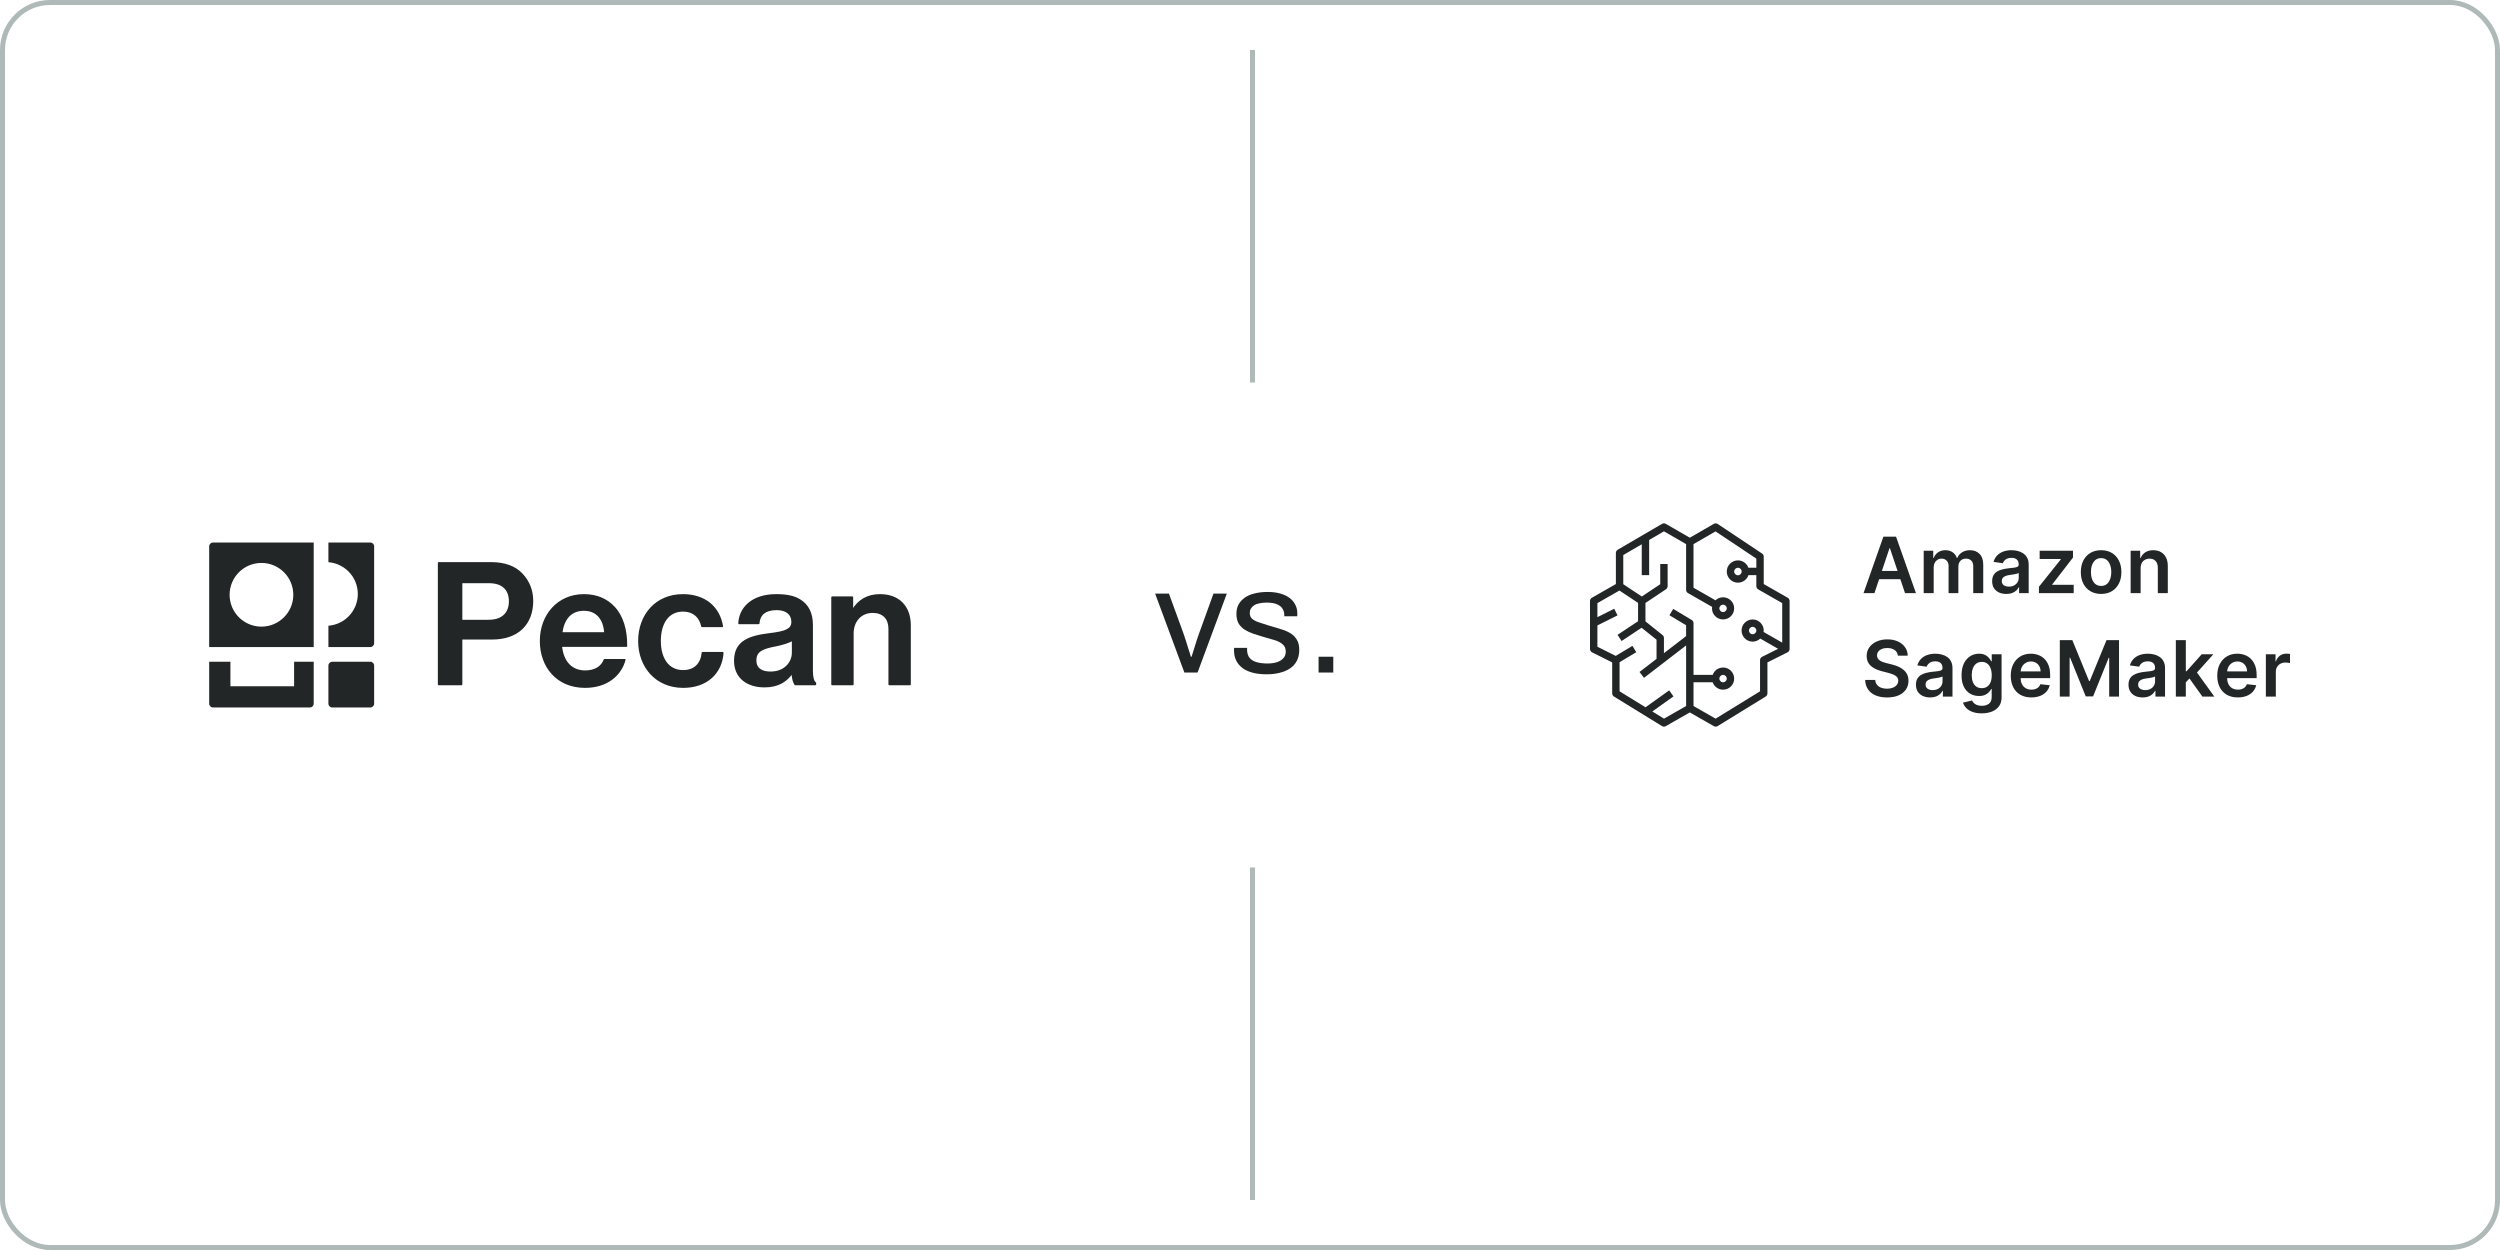 <svg width="500" height="250" viewBox="0 0 500 250" fill="none" xmlns="http://www.w3.org/2000/svg">
<rect x="0.5" y="0.5" width="499" height="249" rx="9.5" stroke="#AFB9B8"/>
<path d="M74.061 132.513H66.451C66.117 132.513 65.846 132.784 65.846 133.118V140.728C65.846 141.062 66.117 141.333 66.451 141.333H74.061C74.395 141.333 74.665 141.062 74.665 140.728V133.118C74.665 132.784 74.395 132.513 74.061 132.513Z" fill="#222626"/>
<path fill-rule="evenodd" clip-rule="evenodd" d="M45.92 132.513H42V140.728C42 141.062 42.271 141.333 42.605 141.333H61.974C62.309 141.333 62.579 141.062 62.579 140.728V132.513H58.986V137.413H45.92V132.513Z" fill="#222626"/>
<path fill-rule="evenodd" clip-rule="evenodd" d="M74.665 109.272C74.665 108.938 74.395 108.667 74.061 108.667H65.846V112.293C66.48 112.357 67.102 112.514 67.693 112.757C68.485 113.085 69.205 113.567 69.813 114.173C70.419 114.779 70.901 115.499 71.229 116.293C71.557 117.085 71.726 117.934 71.726 118.794C71.726 119.653 71.556 120.5 71.229 121.294C70.901 122.086 70.419 122.807 69.813 123.414C69.207 124.02 68.487 124.502 67.693 124.83C67.102 125.075 66.48 125.23 65.846 125.294V129.247H74.061C74.395 129.247 74.665 128.976 74.665 128.642V109.272Z" fill="#222626"/>
<path fill-rule="evenodd" clip-rule="evenodd" d="M62.579 108.667H42.605C42.271 108.667 42 108.938 42 109.272V129.247H62.579V108.667ZM52.29 125.49C55.898 125.49 58.823 122.565 58.823 118.957C58.823 115.349 55.898 112.424 52.29 112.424C48.682 112.424 45.757 115.349 45.757 118.957C45.757 122.565 48.682 125.49 52.29 125.49Z" fill="#222626"/>
<path d="M87.732 136.89V112.587H98.25C100.994 112.587 103.085 113.404 104.424 114.874C105.731 116.278 106.482 118.042 106.482 120.198C106.482 124.771 103.575 127.744 98.446 127.744H92.305V136.89H87.732ZM92.305 116.474V124.118H97.727C100.504 124.118 101.941 122.615 101.941 120.264C101.941 117.814 100.439 116.474 97.793 116.474H92.305Z" fill="#222626"/>
<path d="M117.014 137.413C111.461 137.413 108.129 133.362 108.129 128.201C108.129 123.007 111.625 118.99 116.786 118.99C119.334 118.99 121.326 119.872 122.796 121.439C124.495 123.236 125.311 125.98 125.279 129.214H112.245C112.539 132.219 114.14 134.244 117.047 134.244C119.04 134.244 120.346 133.395 120.902 131.958H124.952C124.103 135.094 121.294 137.413 117.014 137.413ZM116.786 121.995C114.075 121.995 112.67 123.857 112.311 126.601H121C120.836 123.726 119.301 121.995 116.786 121.995Z" fill="#222626"/>
<path d="M136.644 137.413C131.254 137.413 127.791 133.362 127.791 128.201C127.791 123.007 131.221 118.99 136.578 118.99C141.021 118.99 143.83 121.505 144.451 125.261H140.4C140.008 123.367 138.702 122.158 136.611 122.158C133.573 122.158 132.005 124.673 132.005 128.201C132.005 131.631 133.573 134.179 136.611 134.179C138.898 134.179 140.269 132.84 140.498 130.553H144.549C144.287 134.604 141.315 137.413 136.644 137.413Z" fill="#222626"/>
<path d="M159.056 136.89C158.762 136.498 158.533 135.812 158.468 134.636H158.402C157.259 136.172 155.691 137.315 152.914 137.315C149.517 137.315 146.969 135.551 146.969 132.154C146.969 128.201 149.974 127.254 154.123 126.764C156.998 126.405 158.435 125.947 158.435 124.379C158.435 122.877 157.39 121.864 155.299 121.864C152.98 121.864 151.836 122.942 151.738 124.673H147.819C147.949 121.701 150.301 118.99 155.266 118.99C157.259 118.99 158.794 119.284 159.937 120.002C161.571 120.982 162.42 122.648 162.42 124.967V134.146C162.42 135.584 162.681 136.335 163.073 136.596V136.89H159.056ZM154.123 134.473C156.965 134.473 158.533 132.513 158.533 130.553V127.973C157.716 128.495 156.41 128.855 155.136 129.116C152.588 129.606 151.118 130.129 151.118 132.056C151.118 133.918 152.522 134.473 154.123 134.473Z" fill="#222626"/>
<path d="M170.469 119.447V121.995H170.567C171.71 120.068 173.54 118.99 175.99 118.99C179.746 118.99 182 121.309 182 125.065V136.89H177.851V125.751C177.851 123.693 176.643 122.419 174.52 122.419C172.2 122.419 170.567 124.183 170.567 126.666V136.89H166.419V119.447H170.469Z" fill="#222626"/>
<path d="M45.92 132.513H46.083V132.35H45.92V132.513ZM42 132.513V132.35H41.837V132.513H42ZM62.579 132.513H62.743V132.35H62.579V132.513ZM58.986 132.513V132.35H58.823V132.513H58.986ZM58.986 137.413V137.576H59.149V137.413H58.986ZM45.92 137.413H45.757V137.576H45.92V137.413ZM65.846 108.667V108.504H65.683V108.667H65.846ZM65.846 112.293H65.683V112.441L65.829 112.456L65.846 112.293ZM67.693 112.757L67.755 112.606L67.755 112.606L67.693 112.757ZM69.813 114.173L69.928 114.058L69.928 114.057L69.813 114.173ZM71.229 116.293L71.078 116.355L71.078 116.356L71.229 116.293ZM71.229 121.294L71.38 121.357L71.38 121.356L71.229 121.294ZM69.813 123.414L69.928 123.53L69.929 123.529L69.813 123.414ZM67.693 124.83L67.631 124.679L67.63 124.679L67.693 124.83ZM65.846 125.294L65.829 125.131L65.683 125.146V125.294H65.846ZM65.846 129.247H65.683V129.41H65.846V129.247ZM62.579 108.667H62.743V108.504H62.579V108.667ZM42 129.247H41.837V129.41H42V129.247ZM62.579 129.247V129.41H62.743V129.247H62.579ZM87.732 136.89H87.569C87.569 136.98 87.642 137.054 87.732 137.054V136.89ZM87.732 112.587V112.424C87.642 112.424 87.569 112.497 87.569 112.587H87.732ZM104.424 114.874L104.303 114.984L104.304 114.985L104.424 114.874ZM92.305 127.744V127.581C92.215 127.581 92.142 127.654 92.142 127.744H92.305ZM92.305 136.89V137.054C92.395 137.054 92.468 136.98 92.468 136.89H92.305ZM92.305 116.474V116.311C92.215 116.311 92.142 116.384 92.142 116.474H92.305ZM92.305 124.118H92.142C92.142 124.208 92.215 124.281 92.305 124.281V124.118ZM122.796 121.439L122.677 121.551L122.678 121.552L122.796 121.439ZM125.279 129.214V129.377C125.368 129.377 125.441 129.305 125.442 129.216L125.279 129.214ZM112.245 129.214V129.051C112.199 129.051 112.155 129.07 112.124 129.104C112.093 129.138 112.078 129.184 112.083 129.23L112.245 129.214ZM120.902 131.958V131.794C120.834 131.794 120.774 131.836 120.749 131.899L120.902 131.958ZM124.952 131.958L125.11 132C125.123 131.951 125.113 131.899 125.082 131.859C125.051 131.818 125.003 131.794 124.952 131.794V131.958ZM112.311 126.601L112.149 126.579C112.143 126.626 112.157 126.673 112.188 126.708C112.219 126.744 112.264 126.764 112.311 126.764V126.601ZM121 126.601V126.764C121.045 126.764 121.087 126.745 121.118 126.713C121.149 126.68 121.165 126.636 121.163 126.591L121 126.601ZM144.451 125.261V125.425C144.499 125.425 144.544 125.404 144.575 125.367C144.606 125.33 144.62 125.282 144.612 125.235L144.451 125.261ZM140.4 125.261L140.24 125.294C140.256 125.37 140.323 125.425 140.4 125.425V125.261ZM140.498 130.553V130.39C140.414 130.39 140.344 130.453 140.336 130.537L140.498 130.553ZM144.549 130.553L144.712 130.564C144.715 130.519 144.699 130.474 144.668 130.441C144.637 130.409 144.594 130.39 144.549 130.39V130.553ZM159.056 136.89L158.925 136.988C158.956 137.029 159.004 137.054 159.056 137.054V136.89ZM158.468 134.636L158.631 134.627C158.626 134.541 158.554 134.473 158.468 134.473V134.636ZM158.402 134.636V134.473C158.351 134.473 158.302 134.497 158.271 134.539L158.402 134.636ZM154.123 126.764L154.142 126.926L154.143 126.926L154.123 126.764ZM151.738 124.673V124.837C151.825 124.837 151.897 124.769 151.901 124.683L151.738 124.673ZM147.819 124.673L147.655 124.666C147.653 124.711 147.67 124.754 147.701 124.786C147.731 124.818 147.774 124.837 147.819 124.837V124.673ZM159.937 120.002L159.851 120.14L159.853 120.142L159.937 120.002ZM163.073 136.596H163.237C163.237 136.542 163.209 136.491 163.164 136.46L163.073 136.596ZM163.073 136.89V137.054C163.164 137.054 163.237 136.98 163.237 136.89H163.073ZM158.533 127.973H158.696C158.696 127.913 158.664 127.858 158.611 127.829C158.559 127.801 158.495 127.803 158.445 127.835L158.533 127.973ZM155.136 129.116L155.166 129.276L155.168 129.276L155.136 129.116ZM170.469 119.447H170.632C170.632 119.357 170.559 119.284 170.469 119.284V119.447ZM170.469 121.995H170.306C170.306 122.085 170.379 122.158 170.469 122.158V121.995ZM170.567 121.995V122.158C170.625 122.158 170.678 122.128 170.708 122.078L170.567 121.995ZM182 136.89V137.054C182.09 137.054 182.163 136.98 182.163 136.89H182ZM177.851 136.89H177.688C177.688 136.98 177.761 137.054 177.851 137.054V136.89ZM170.567 136.89V137.054C170.657 137.054 170.73 136.98 170.73 136.89H170.567ZM166.419 136.89H166.255C166.255 136.98 166.328 137.054 166.419 137.054V136.89ZM166.419 119.447V119.284C166.328 119.284 166.255 119.357 166.255 119.447H166.419ZM66.451 132.513V132.676H74.061V132.513V132.35H66.451V132.513ZM74.665 133.118H74.502V140.728H74.665H74.829V133.118H74.665ZM74.061 141.333V141.169H66.451V141.333V141.496H74.061V141.333ZM65.846 140.728H66.009V133.118H65.846H65.683V140.728H65.846ZM66.451 141.333V141.169C66.207 141.169 66.009 140.972 66.009 140.728H65.846H65.683C65.683 141.152 66.026 141.496 66.451 141.496V141.333ZM74.665 140.728H74.502C74.502 140.972 74.304 141.169 74.061 141.169V141.333V141.496C74.485 141.496 74.829 141.152 74.829 140.728H74.665ZM74.061 132.513V132.676C74.304 132.676 74.502 132.874 74.502 133.118H74.665H74.829C74.829 132.694 74.485 132.35 74.061 132.35V132.513ZM66.451 132.513V132.35C66.026 132.35 65.683 132.694 65.683 133.118H65.846H66.009C66.009 132.874 66.207 132.676 66.451 132.676V132.513ZM45.92 132.513V132.35H42V132.513V132.676H45.92V132.513ZM42 132.513H41.837V140.728H42H42.163V132.513H42ZM42.605 141.333V141.496H61.974V141.333V141.169H42.605V141.333ZM62.579 140.728H62.743V132.513H62.579H62.416V140.728H62.579ZM62.579 132.513V132.35H58.986V132.513V132.676H62.579V132.513ZM58.986 132.513H58.823V137.413H58.986H59.149V132.513H58.986ZM58.986 137.413V137.25H45.92V137.413V137.576H58.986V137.413ZM45.92 137.413H46.083V132.513H45.92H45.757V137.413H45.92ZM61.974 141.333V141.496C62.399 141.496 62.743 141.152 62.743 140.728H62.579H62.416C62.416 140.972 62.218 141.169 61.974 141.169V141.333ZM42 140.728H41.837C41.837 141.152 42.181 141.496 42.605 141.496V141.333V141.169C42.361 141.169 42.163 140.972 42.163 140.728H42ZM74.061 108.667V108.504H65.846V108.667V108.831H74.061V108.667ZM65.846 108.667H65.683V112.293H65.846H66.009V108.667H65.846ZM65.846 112.293L65.829 112.456C66.447 112.518 67.054 112.671 67.631 112.908L67.693 112.757L67.755 112.606C67.15 112.357 66.512 112.196 65.862 112.131L65.846 112.293ZM67.693 112.757L67.63 112.908C68.403 113.228 69.105 113.698 69.698 114.289L69.813 114.173L69.928 114.057C69.306 113.436 68.567 112.943 67.755 112.606L67.693 112.757ZM69.813 114.173L69.698 114.289C70.288 114.879 70.758 115.582 71.078 116.355L71.229 116.293L71.38 116.231C71.043 115.417 70.55 114.679 69.928 114.058L69.813 114.173ZM71.229 116.293L71.078 116.356C71.398 117.128 71.562 117.956 71.562 118.794H71.726H71.889C71.889 117.913 71.716 117.043 71.38 116.23L71.229 116.293ZM71.726 118.794H71.562C71.562 119.631 71.397 120.458 71.078 121.232L71.229 121.294L71.38 121.356C71.715 120.543 71.889 119.674 71.889 118.794H71.726ZM71.229 121.294L71.078 121.232C70.758 122.004 70.288 122.706 69.697 123.299L69.813 123.414L69.929 123.529C70.55 122.907 71.043 122.169 71.38 121.357L71.229 121.294ZM69.813 123.414L69.698 123.299C69.107 123.889 68.404 124.359 67.631 124.679L67.693 124.83L67.755 124.981C68.569 124.645 69.307 124.151 69.928 123.53L69.813 123.414ZM67.693 124.83L67.63 124.679C67.054 124.918 66.448 125.069 65.829 125.131L65.846 125.294L65.862 125.457C66.511 125.391 67.149 125.232 67.755 124.981L67.693 124.83ZM65.846 125.294H65.683V129.247H65.846H66.009V125.294H65.846ZM65.846 129.247V129.41H74.061V129.247V129.083H65.846V129.247ZM74.665 128.642H74.829V109.272H74.665H74.502V128.642H74.665ZM74.061 129.247V129.41C74.485 129.41 74.829 129.066 74.829 128.642H74.665H74.502C74.502 128.886 74.304 129.083 74.061 129.083V129.247ZM74.061 108.667V108.831C74.304 108.831 74.502 109.028 74.502 109.272H74.665H74.829C74.829 108.848 74.485 108.504 74.061 108.504V108.667ZM62.579 108.667V108.504H42.605V108.667V108.831H62.579V108.667ZM42 109.272H41.837V129.247H42H42.163V109.272H42ZM42 129.247V129.41H62.579V129.247V129.083H42V129.247ZM62.579 129.247H62.743V108.667H62.579H62.416V129.247H62.579ZM52.29 125.49V125.653C55.988 125.653 58.986 122.655 58.986 118.957H58.823H58.659C58.659 122.475 55.807 125.327 52.29 125.327V125.49ZM58.823 118.957H58.986C58.986 115.259 55.988 112.26 52.29 112.26V112.424V112.587C55.807 112.587 58.659 115.439 58.659 118.957H58.823ZM52.29 112.424V112.26C48.592 112.26 45.593 115.259 45.593 118.957H45.757H45.92C45.92 115.439 48.772 112.587 52.29 112.587V112.424ZM45.757 118.957H45.593C45.593 122.655 48.592 125.653 52.29 125.653V125.49V125.327C48.772 125.327 45.92 122.475 45.92 118.957H45.757ZM42.605 108.667V108.504C42.181 108.504 41.837 108.848 41.837 109.272H42H42.163C42.163 109.028 42.361 108.831 42.605 108.831V108.667ZM87.732 136.89H87.895V112.587H87.732H87.569V136.89H87.732ZM87.732 112.587V112.75H98.25V112.587V112.424H87.732V112.587ZM98.25 112.587V112.75C100.962 112.75 103.003 113.557 104.303 114.984L104.424 114.874L104.545 114.764C103.166 113.25 101.026 112.424 98.25 112.424V112.587ZM104.424 114.874L104.304 114.985C105.583 116.36 106.318 118.084 106.318 120.198H106.482H106.645C106.645 118 105.878 116.197 104.543 114.762L104.424 114.874ZM106.482 120.198H106.318C106.318 122.45 105.604 124.29 104.274 125.568C102.944 126.847 100.979 127.581 98.446 127.581V127.744V127.907C101.042 127.907 103.095 127.155 104.5 125.804C105.906 124.452 106.645 122.52 106.645 120.198H106.482ZM98.446 127.744V127.581H92.305V127.744V127.907H98.446V127.744ZM92.305 127.744H92.142V136.89H92.305H92.468V127.744H92.305ZM92.305 136.89V136.727H87.732V136.89V137.054H92.305V136.89ZM92.305 116.474H92.142V124.118H92.305H92.468V116.474H92.305ZM92.305 124.118V124.281H97.727V124.118V123.955H92.305V124.118ZM97.727 124.118V124.281C99.144 124.281 100.243 123.898 100.988 123.191C101.734 122.484 102.105 121.473 102.105 120.264H101.941H101.778C101.778 121.406 101.43 122.322 100.763 122.954C100.096 123.587 99.087 123.955 97.727 123.955V124.118ZM101.941 120.264H102.105C102.105 119.004 101.717 118.008 100.969 117.329C100.223 116.652 99.141 116.311 97.793 116.311V116.474V116.638C99.09 116.638 100.083 116.966 100.749 117.571C101.414 118.174 101.778 119.073 101.778 120.264H101.941ZM97.793 116.474V116.311H92.305V116.474V116.638H97.793V116.474ZM117.014 137.413V137.25C114.28 137.25 112.103 136.254 110.61 134.632C109.114 133.009 108.293 130.747 108.293 128.201H108.129H107.966C107.966 130.817 108.811 133.161 110.369 134.853C111.93 136.547 114.196 137.576 117.014 137.576V137.413ZM108.129 128.201H108.293C108.293 123.084 111.728 119.153 116.786 119.153V118.99V118.826C111.522 118.826 107.966 122.931 107.966 128.201H108.129ZM116.786 118.99V119.153C119.292 119.153 121.24 120.019 122.677 121.551L122.796 121.439L122.915 121.328C121.412 119.724 119.375 118.826 116.786 118.826V118.99ZM122.796 121.439L122.678 121.552C124.337 123.307 125.148 126.003 125.115 129.212L125.279 129.214L125.442 129.216C125.475 125.957 124.653 123.165 122.915 121.327L122.796 121.439ZM125.279 129.214V129.051H112.245V129.214V129.377H125.279V129.214ZM112.245 129.214L112.083 129.23C112.232 130.756 112.714 132.05 113.545 132.966C114.379 133.885 115.552 134.408 117.047 134.408V134.244V134.081C115.635 134.081 114.554 133.591 113.787 132.746C113.017 131.898 112.553 130.677 112.408 129.198L112.245 129.214ZM117.047 134.244V134.408C119.092 134.408 120.469 133.53 121.054 132.017L120.902 131.958L120.749 131.899C120.223 133.26 118.987 134.081 117.047 134.081V134.244ZM120.902 131.958V132.121H124.952V131.958V131.794H120.902V131.958ZM124.952 131.958L124.794 131.915C123.966 134.973 121.227 137.25 117.014 137.25V137.413V137.576C121.36 137.576 124.239 135.215 125.11 132L124.952 131.958ZM116.786 121.995V121.831C115.389 121.831 114.314 122.313 113.545 123.159C112.781 124 112.331 125.187 112.149 126.579L112.311 126.601L112.473 126.622C112.65 125.27 113.082 124.154 113.787 123.379C114.488 122.608 115.471 122.158 116.786 122.158V121.995ZM112.311 126.601V126.764H121V126.601V126.437H112.311V126.601ZM121 126.601L121.163 126.591C121.08 125.128 120.646 123.937 119.896 123.11C119.142 122.28 118.084 121.831 116.786 121.831V121.995V122.158C118.003 122.158 118.97 122.576 119.654 123.329C120.34 124.086 120.756 125.198 120.837 126.61L121 126.601ZM136.644 137.413V137.25C133.992 137.25 131.823 136.254 130.316 134.631C128.808 133.007 127.955 130.745 127.955 128.201H127.791H127.628C127.628 130.818 128.506 133.162 130.077 134.854C131.648 136.546 133.905 137.576 136.644 137.576V137.413ZM127.791 128.201H127.955C127.955 125.64 128.8 123.378 130.296 121.759C131.79 120.14 133.943 119.153 136.578 119.153V118.99V118.826C133.857 118.826 131.615 119.848 130.056 121.537C128.497 123.224 127.628 125.569 127.628 128.201H127.791ZM136.578 118.99V119.153C138.768 119.153 140.543 119.772 141.844 120.843C143.145 121.913 143.985 123.444 144.29 125.288L144.451 125.261L144.612 125.235C144.296 123.322 143.421 121.717 142.051 120.591C140.682 119.464 138.831 118.826 136.578 118.826V118.99ZM144.451 125.261V125.098H140.4V125.261V125.425H144.451V125.261ZM140.4 125.261L140.56 125.228C140.358 124.252 139.918 123.441 139.248 122.875C138.577 122.307 137.689 121.995 136.611 121.995V122.158V122.321C137.624 122.321 138.434 122.614 139.037 123.124C139.641 123.635 140.05 124.376 140.24 125.294L140.4 125.261ZM136.611 122.158V121.995C135.04 121.995 133.839 122.648 133.036 123.761C132.238 124.868 131.842 126.416 131.842 128.201H132.005H132.168C132.168 126.459 132.556 124.985 133.301 123.952C134.042 122.926 135.144 122.321 136.611 122.321V122.158ZM132.005 128.201H131.842C131.842 129.938 132.238 131.47 133.037 132.572C133.839 133.68 135.04 134.342 136.611 134.342V134.179V134.016C135.144 134.016 134.042 133.404 133.301 132.381C132.556 131.351 132.168 129.894 132.168 128.201H132.005ZM136.611 134.179V134.342C137.787 134.342 138.745 133.997 139.438 133.342C140.131 132.688 140.543 131.741 140.661 130.569L140.498 130.553L140.336 130.537C140.224 131.652 139.836 132.518 139.214 133.105C138.593 133.691 137.722 134.016 136.611 134.016V134.179ZM140.498 130.553V130.716H144.549V130.553V130.39H140.498V130.553ZM144.549 130.553L144.386 130.543C144.258 132.529 143.466 134.203 142.141 135.38C140.816 136.558 138.946 137.25 136.644 137.25V137.413V137.576C139.012 137.576 140.964 136.864 142.358 135.624C143.753 134.384 144.579 132.628 144.712 130.564L144.549 130.553ZM159.056 136.89L159.186 136.792C158.921 136.439 158.695 135.791 158.631 134.627L158.468 134.636L158.304 134.645C158.37 135.833 158.602 136.558 158.925 136.988L159.056 136.89ZM158.468 134.636V134.473H158.402V134.636V134.8H158.468V134.636ZM158.402 134.636L158.271 134.539C157.709 135.293 157.049 135.944 156.193 136.408C155.338 136.871 154.279 137.152 152.914 137.152V137.315V137.478C154.326 137.478 155.44 137.187 156.349 136.695C157.257 136.203 157.952 135.515 158.533 134.734L158.402 134.636ZM152.914 137.315V137.152C151.242 137.152 149.796 136.717 148.771 135.882C147.751 135.05 147.133 133.808 147.133 132.154H146.969H146.806C146.806 133.897 147.462 135.236 148.565 136.135C149.663 137.031 151.19 137.478 152.914 137.478V137.315ZM146.969 132.154H147.133C147.133 131.186 147.316 130.414 147.648 129.79C147.979 129.166 148.463 128.682 149.077 128.299C150.313 127.528 152.068 127.171 154.142 126.926L154.123 126.764L154.104 126.602C152.029 126.847 150.208 127.209 148.904 128.022C148.248 128.431 147.721 128.955 147.359 129.636C146.998 130.317 146.806 131.145 146.806 132.154H146.969ZM154.123 126.764L154.143 126.926C155.578 126.747 156.683 126.54 157.429 126.171C157.806 125.985 158.101 125.753 158.301 125.454C158.502 125.153 158.598 124.797 158.598 124.379H158.435H158.272C158.272 124.745 158.188 125.035 158.03 125.272C157.87 125.511 157.626 125.71 157.285 125.878C156.594 126.22 155.542 126.422 154.103 126.602L154.123 126.764ZM158.435 124.379H158.598C158.598 123.588 158.321 122.91 157.756 122.433C157.195 121.96 156.369 121.701 155.299 121.701V121.864V122.027C156.32 122.027 157.062 122.275 157.546 122.683C158.026 123.088 158.272 123.668 158.272 124.379H158.435ZM155.299 121.864V121.701C154.116 121.701 153.209 121.976 152.582 122.494C151.952 123.014 151.626 123.763 151.575 124.664L151.738 124.673L151.901 124.683C151.948 123.852 152.244 123.197 152.79 122.745C153.339 122.292 154.163 122.027 155.299 122.027V121.864ZM151.738 124.673V124.51H147.819V124.673V124.837H151.738V124.673ZM147.819 124.673L147.982 124.681C148.045 123.236 148.647 121.859 149.836 120.841C151.025 119.822 152.813 119.153 155.266 119.153V118.99V118.826C152.754 118.826 150.884 119.512 149.623 120.593C148.362 121.673 147.723 123.138 147.655 124.666L147.819 124.673ZM155.266 118.99V119.153C157.247 119.153 158.746 119.446 159.851 120.14L159.937 120.002L160.024 119.864C158.843 119.121 157.271 118.826 155.266 118.826V118.99ZM159.937 120.002L159.853 120.142C161.427 121.087 162.257 122.693 162.257 124.967H162.42H162.583C162.583 122.604 161.714 120.878 160.022 119.862L159.937 120.002ZM162.42 124.967H162.257V134.146H162.42H162.583V124.967H162.42ZM162.42 134.146H162.257C162.257 134.873 162.323 135.437 162.443 135.857C162.562 136.275 162.741 136.571 162.983 136.732L163.073 136.596L163.164 136.46C163.014 136.36 162.866 136.15 162.757 135.767C162.648 135.387 162.583 134.857 162.583 134.146H162.42ZM163.073 136.596H162.91V136.89H163.073H163.237V136.596H163.073ZM163.073 136.89V136.727H159.056V136.89V137.054H163.073V136.89ZM154.123 134.473V134.636C157.053 134.636 158.696 132.606 158.696 130.553H158.533H158.37C158.37 132.42 156.877 134.31 154.123 134.31V134.473ZM158.533 130.553H158.696V127.973H158.533H158.37V130.553H158.533ZM158.533 127.973L158.445 127.835C157.656 128.34 156.377 128.694 155.103 128.956L155.136 129.116L155.168 129.276C156.442 129.015 157.776 128.651 158.621 128.11L158.533 127.973ZM155.136 129.116L155.105 128.955C153.834 129.2 152.8 129.457 152.084 129.909C151.722 130.137 151.437 130.418 151.244 130.774C151.05 131.131 150.954 131.553 150.954 132.056H151.118H151.281C151.281 131.595 151.369 131.229 151.531 130.93C151.693 130.632 151.934 130.389 152.258 130.185C152.915 129.771 153.889 129.522 155.166 129.276L155.136 129.116ZM151.118 132.056H150.954C150.954 133.035 151.327 133.693 151.929 134.098C152.519 134.496 153.309 134.636 154.123 134.636V134.473V134.31C153.337 134.31 152.624 134.172 152.111 133.827C151.61 133.489 151.281 132.939 151.281 132.056H151.118ZM170.469 119.447H170.306V121.995H170.469H170.632V119.447H170.469ZM170.469 121.995V122.158H170.567V121.995V121.831H170.469V121.995ZM170.567 121.995L170.708 122.078C171.821 120.201 173.596 119.153 175.99 119.153V118.99V118.826C173.483 118.826 171.6 119.934 170.427 121.911L170.567 121.995ZM175.99 118.99V119.153C177.834 119.153 179.291 119.721 180.287 120.733C181.284 121.746 181.837 123.22 181.837 125.065H182H182.163C182.163 123.154 181.589 121.591 180.52 120.504C179.45 119.417 177.902 118.826 175.99 118.826V118.99ZM182 125.065H181.837V136.89H182H182.163V125.065H182ZM182 136.89V136.727H177.851V136.89V137.054H182V136.89ZM177.851 136.89H178.015V125.751H177.851H177.688V136.89H177.851ZM177.851 125.751H178.015C178.015 124.691 177.703 123.812 177.098 123.199C176.493 122.585 175.614 122.256 174.52 122.256V122.419V122.583C175.548 122.583 176.335 122.891 176.865 123.428C177.396 123.966 177.688 124.754 177.688 125.751H177.851ZM174.52 122.419V122.256C173.317 122.256 172.284 122.715 171.554 123.501C170.824 124.286 170.404 125.389 170.404 126.666H170.567H170.73C170.73 125.461 171.126 124.44 171.793 123.723C172.459 123.006 173.403 122.583 174.52 122.583V122.419ZM170.567 126.666H170.404V136.89H170.567H170.73V126.666H170.567ZM170.567 136.89V136.727H166.419V136.89V137.054H170.567V136.89ZM166.419 136.89H166.582V119.447H166.419H166.255V136.89H166.419ZM166.419 119.447V119.61H170.469V119.447V119.284H166.419V119.447Z" fill="#222626"/>
<line x1="250.5" y1="10" x2="250.5" y2="76.5" stroke="#AFB9B8"/>
<path d="M236.875 134.5L231.025 118.72H233.785L236.665 126.61C236.805 126.99 236.965 127.47 237.145 128.05C237.325 128.61 237.505 129.19 237.685 129.79C237.885 130.37 238.045 130.89 238.165 131.35H238.315C238.455 130.91 238.615 130.4 238.795 129.82C238.975 129.22 239.155 128.64 239.335 128.08C239.535 127.5 239.705 127.01 239.845 126.61L242.695 118.72H245.365L239.515 134.5H236.875ZM253.342 134.86C252.262 134.86 251.312 134.75 250.492 134.53C249.672 134.31 248.992 133.99 248.452 133.57C247.912 133.15 247.502 132.65 247.222 132.07C246.942 131.49 246.802 130.83 246.802 130.09C246.802 129.99 246.802 129.9 246.802 129.82C246.802 129.72 246.812 129.64 246.832 129.58H249.442C249.422 129.66 249.412 129.73 249.412 129.79C249.412 129.85 249.412 129.91 249.412 129.97C249.432 130.67 249.612 131.22 249.952 131.62C250.312 132.02 250.802 132.3 251.422 132.46C252.042 132.62 252.732 132.7 253.492 132.7C254.152 132.7 254.762 132.62 255.322 132.46C255.882 132.28 256.322 132.02 256.642 131.68C256.982 131.32 257.152 130.87 257.152 130.33C257.152 129.67 256.932 129.17 256.492 128.83C256.072 128.47 255.512 128.19 254.812 127.99C254.112 127.79 253.382 127.58 252.622 127.36C251.982 127.18 251.342 126.98 250.702 126.76C250.062 126.54 249.482 126.27 248.962 125.95C248.462 125.63 248.052 125.22 247.732 124.72C247.432 124.2 247.282 123.55 247.282 122.77C247.282 122.07 247.422 121.45 247.702 120.91C248.002 120.37 248.422 119.91 248.962 119.53C249.502 119.15 250.152 118.87 250.912 118.69C251.692 118.49 252.552 118.39 253.492 118.39C254.492 118.39 255.362 118.5 256.102 118.72C256.862 118.94 257.492 119.25 257.992 119.65C258.492 120.05 258.862 120.51 259.102 121.03C259.342 121.53 259.462 122.07 259.462 122.65C259.462 122.77 259.462 122.89 259.462 123.01C259.462 123.11 259.452 123.19 259.432 123.25H256.852V122.92C256.852 122.52 256.742 122.14 256.522 121.78C256.322 121.4 255.962 121.1 255.442 120.88C254.942 120.64 254.242 120.52 253.342 120.52C252.762 120.52 252.262 120.57 251.842 120.67C251.422 120.75 251.072 120.89 250.792 121.09C250.512 121.27 250.302 121.49 250.162 121.75C250.022 121.99 249.952 122.27 249.952 122.59C249.952 123.11 250.122 123.51 250.462 123.79C250.802 124.07 251.252 124.3 251.812 124.48C252.392 124.66 253.012 124.86 253.672 125.08C254.372 125.28 255.082 125.49 255.802 125.71C256.542 125.91 257.212 126.17 257.812 126.49C258.432 126.81 258.922 127.25 259.282 127.81C259.662 128.35 259.852 129.07 259.852 129.97C259.852 130.81 259.692 131.54 259.372 132.16C259.052 132.78 258.592 133.29 257.992 133.69C257.412 134.09 256.722 134.38 255.922 134.56C255.142 134.76 254.282 134.86 253.342 134.86ZM263.715 134.5V131.35H266.655V134.5H263.715Z" fill="#222626"/>
<line x1="250.5" y1="173.5" x2="250.5" y2="240" stroke="#AFB9B8"/>
<path fill-rule="evenodd" clip-rule="evenodd" d="M348.335 114.305C348.335 114.719 347.998 115.057 347.583 115.057C347.17 115.057 346.833 114.719 346.833 114.305C346.833 113.891 347.17 113.554 347.583 113.554C347.998 113.554 348.335 113.891 348.335 114.305ZM343.876 121.674C343.876 121.266 344.207 120.934 344.615 120.934C345.023 120.934 345.354 121.266 345.354 121.674C345.354 122.081 345.023 122.413 344.615 122.413C344.207 122.413 343.876 122.081 343.876 121.674ZM343.876 135.719C343.876 135.312 344.207 134.98 344.615 134.98C345.023 134.98 345.354 135.312 345.354 135.719C345.354 136.127 345.023 136.459 344.615 136.459C344.207 136.459 343.876 136.127 343.876 135.719ZM351.268 126.109C351.268 126.516 350.937 126.848 350.529 126.848C350.121 126.848 349.79 126.516 349.79 126.109C349.79 125.702 350.121 125.37 350.529 125.37C350.937 125.37 351.268 125.702 351.268 126.109ZM356.442 128.528L352.718 126.392C352.73 126.298 352.747 126.206 352.747 126.109C352.747 124.886 351.752 123.891 350.529 123.891C349.306 123.891 348.311 124.886 348.311 126.109C348.311 127.332 349.306 128.327 350.529 128.327C351.12 128.327 351.654 128.091 352.051 127.714L355.618 129.76L352.416 131.362C352.166 131.487 352.008 131.743 352.008 132.023V138.263L343.122 143.731L338.702 141.205V136.459H342.533C342.839 137.317 343.653 137.937 344.615 137.937C345.838 137.937 346.833 136.942 346.833 135.719C346.833 134.496 345.838 133.502 344.615 133.502C343.653 133.502 342.839 134.121 342.533 134.98H338.702V124.631C338.702 124.371 338.565 124.13 338.342 123.996L334.645 121.779L333.885 123.046L337.223 125.049V127.223L332.787 130.636V127.588C332.787 127.363 332.685 127.15 332.51 127.01L329.09 124.275V120.591L333.196 117.853C333.403 117.716 333.526 117.485 333.526 117.238V112.803H332.048V116.843L328.359 119.301L324.655 116.841V111.009L328.351 108.853V115.02H329.83V107.991L332.789 106.265L337.222 108.822L337.222 117.977C337.222 118.243 337.364 118.487 337.595 118.619L342.427 121.38C342.413 121.477 342.397 121.573 342.397 121.674C342.397 122.896 343.392 123.891 344.615 123.891C345.838 123.891 346.833 122.896 346.833 121.674C346.833 120.451 345.838 119.456 344.615 119.456C344.028 119.456 343.497 119.689 343.1 120.062L338.701 117.548L338.7 108.823L343.108 106.279L351.268 111.72V113.542H349.678C349.366 112.687 348.545 112.076 347.583 112.076C346.354 112.076 345.354 113.076 345.354 114.305C345.354 115.535 346.354 116.535 347.583 116.535C348.563 116.535 349.397 115.9 349.696 115.02H351.268V117.238C351.268 117.503 351.41 117.748 351.641 117.88L356.442 120.624V128.528ZM332.8 143.731L330.469 142.297L334.695 139.278L333.836 138.075L329.102 141.455L323.916 138.263V132.442L327.253 130.439L326.492 129.171L323.144 131.18L319.48 129.349L319.479 125.087L323.507 123.074L322.846 121.751L319.479 123.434L319.48 120.624L323.887 118.106L327.612 120.579V124.246L323.507 126.972L324.324 128.203L328.319 125.551L331.308 127.942V131.773L327.9 134.394L328.801 135.566L337.223 129.088V141.204L332.8 143.731ZM357.548 119.553L352.747 116.809V111.324C352.747 111.076 352.623 110.846 352.417 110.709L343.546 104.795C343.312 104.64 343.011 104.629 342.767 104.77L337.963 107.542L333.156 104.77C332.926 104.637 332.643 104.637 332.414 104.771L323.543 109.946C323.315 110.078 323.176 110.322 323.176 110.585V116.809L318.374 119.553C318.143 119.684 318.001 119.93 318.001 120.195V120.503C318.001 120.519 318 120.534 318 120.549V128.595C318 128.61 318.001 128.625 318.001 128.639V129.805C318.001 130.086 318.16 130.341 318.41 130.466L322.437 132.48V138.676C322.437 138.933 322.569 139.171 322.788 139.306L332.399 145.22C332.518 145.293 332.652 145.33 332.787 145.33C332.913 145.33 333.04 145.297 333.153 145.232L337.962 142.485L342.77 145.232C343.003 145.366 343.292 145.361 343.524 145.22L353.134 139.306C353.353 139.171 353.486 138.933 353.486 138.676V132.48L357.512 130.466C357.762 130.341 357.92 130.086 357.92 129.805V120.195C357.92 119.93 357.778 119.685 357.548 119.553Z" fill="#222626"/>
<path d="M374.889 118.62H372.706L376.681 107.329H379.206L383.186 118.62H381.003L377.987 109.644H377.899L374.889 118.62ZM374.961 114.193H380.915V115.836H374.961V114.193Z" fill="#222626"/>
<path d="M384.74 118.62V110.152H386.648V111.591H386.747C386.923 111.105 387.215 110.727 387.623 110.455C388.031 110.179 388.518 110.041 389.084 110.041C389.658 110.041 390.141 110.181 390.534 110.46C390.931 110.736 391.21 111.113 391.372 111.591H391.46C391.648 111.12 391.964 110.745 392.409 110.466C392.857 110.183 393.388 110.041 394.002 110.041C394.781 110.041 395.417 110.288 395.909 110.78C396.402 111.273 396.648 111.991 396.648 112.936V118.62H394.647V113.244C394.647 112.719 394.507 112.335 394.228 112.092C393.949 111.846 393.607 111.723 393.202 111.723C392.721 111.723 392.344 111.874 392.072 112.175C391.804 112.473 391.67 112.86 391.67 113.338V118.62H389.713V113.162C389.713 112.724 389.58 112.375 389.316 112.114C389.055 111.853 388.713 111.723 388.29 111.723C388.004 111.723 387.743 111.796 387.508 111.943C387.272 112.087 387.085 112.291 386.945 112.555C386.806 112.816 386.736 113.121 386.736 113.47V118.62H384.74Z" fill="#222626"/>
<path d="M401.265 118.79C400.728 118.79 400.245 118.695 399.815 118.504C399.388 118.309 399.05 118.022 398.8 117.644C398.554 117.265 398.431 116.798 398.431 116.243C398.431 115.766 398.519 115.371 398.696 115.058C398.872 114.746 399.113 114.496 399.418 114.308C399.723 114.121 400.067 113.979 400.449 113.884C400.835 113.785 401.233 113.713 401.645 113.669C402.141 113.617 402.544 113.572 402.852 113.531C403.161 113.487 403.385 113.421 403.525 113.333C403.668 113.241 403.74 113.099 403.74 112.908V112.875C403.74 112.46 403.617 112.138 403.371 111.91C403.124 111.682 402.77 111.568 402.307 111.568C401.818 111.568 401.43 111.675 401.143 111.888C400.86 112.101 400.669 112.353 400.57 112.643L398.707 112.379C398.854 111.864 399.096 111.434 399.434 111.089C399.773 110.74 400.186 110.479 400.675 110.306C401.164 110.13 401.704 110.041 402.296 110.041C402.704 110.041 403.11 110.089 403.514 110.185C403.918 110.28 404.288 110.438 404.622 110.659C404.957 110.876 405.225 111.172 405.427 111.546C405.633 111.921 405.736 112.39 405.736 112.952V118.62H403.817V117.456H403.751C403.63 117.692 403.459 117.912 403.238 118.118C403.022 118.32 402.748 118.484 402.417 118.609C402.09 118.73 401.706 118.79 401.265 118.79ZM401.783 117.324C402.184 117.324 402.531 117.245 402.825 117.087C403.119 116.925 403.345 116.712 403.503 116.447C403.665 116.183 403.746 115.894 403.746 115.582V114.584C403.683 114.636 403.577 114.683 403.426 114.727C403.279 114.772 403.113 114.81 402.93 114.843C402.746 114.876 402.564 114.906 402.384 114.931C402.204 114.957 402.048 114.979 401.915 114.998C401.618 115.038 401.351 115.104 401.116 115.196C400.881 115.288 400.695 115.417 400.559 115.582C400.423 115.744 400.355 115.953 400.355 116.21C400.355 116.578 400.489 116.855 400.758 117.043C401.026 117.23 401.368 117.324 401.783 117.324Z" fill="#222626"/>
<path d="M407.787 118.62V117.352L412.154 111.877V111.806H407.931V110.152H414.596V111.513L410.439 116.894V116.966H414.739V118.62H407.787Z" fill="#222626"/>
<path d="M420.222 118.785C419.395 118.785 418.678 118.603 418.071 118.239C417.465 117.875 416.995 117.366 416.66 116.712C416.329 116.058 416.164 115.293 416.164 114.419C416.164 113.544 416.329 112.778 416.66 112.12C416.995 111.462 417.465 110.951 418.071 110.587C418.678 110.223 419.395 110.041 420.222 110.041C421.048 110.041 421.765 110.223 422.372 110.587C422.978 110.951 423.447 111.462 423.777 112.12C424.112 112.778 424.279 113.544 424.279 114.419C424.279 115.293 424.112 116.058 423.777 116.712C423.447 117.366 422.978 117.875 422.372 118.239C421.765 118.603 421.048 118.785 420.222 118.785ZM420.233 117.186C420.681 117.186 421.056 117.063 421.357 116.817C421.659 116.567 421.883 116.232 422.03 115.813C422.18 115.394 422.256 114.928 422.256 114.413C422.256 113.895 422.18 113.426 422.03 113.007C421.883 112.585 421.659 112.248 421.357 111.998C421.056 111.749 420.681 111.624 420.233 111.624C419.773 111.624 419.391 111.749 419.086 111.998C418.784 112.248 418.558 112.585 418.408 113.007C418.261 113.426 418.187 113.895 418.187 114.413C418.187 114.928 418.261 115.394 418.408 115.813C418.558 116.232 418.784 116.567 419.086 116.817C419.391 117.063 419.773 117.186 420.233 117.186Z" fill="#222626"/>
<path d="M428.124 113.658V118.62H426.128V110.152H428.036V111.591H428.135C428.33 111.116 428.64 110.74 429.067 110.46C429.497 110.181 430.028 110.041 430.66 110.041C431.244 110.041 431.753 110.166 432.187 110.416C432.624 110.666 432.962 111.028 433.201 111.502C433.444 111.976 433.563 112.552 433.56 113.228V118.62H431.564V113.537C431.564 112.971 431.417 112.528 431.123 112.208C430.833 111.888 430.43 111.728 429.916 111.728C429.566 111.728 429.256 111.806 428.984 111.96C428.716 112.111 428.504 112.329 428.35 112.616C428.199 112.903 428.124 113.25 428.124 113.658Z" fill="#222626"/>
<path d="M379.575 131.132C379.523 130.651 379.307 130.276 378.924 130.008C378.546 129.739 378.053 129.605 377.447 129.605C377.021 129.605 376.655 129.669 376.35 129.798C376.045 129.927 375.811 130.101 375.65 130.322C375.488 130.542 375.405 130.794 375.402 131.077C375.402 131.312 375.455 131.516 375.561 131.689C375.672 131.862 375.821 132.009 376.008 132.13C376.195 132.248 376.403 132.347 376.631 132.428C376.859 132.509 377.089 132.577 377.32 132.632L378.379 132.896C378.805 132.996 379.215 133.13 379.608 133.299C380.005 133.468 380.36 133.681 380.672 133.938C380.988 134.196 381.238 134.506 381.422 134.87C381.605 135.234 381.697 135.66 381.697 136.149C381.697 136.811 381.528 137.393 381.19 137.897C380.852 138.397 380.363 138.788 379.724 139.071C379.088 139.35 378.318 139.49 377.414 139.49C376.535 139.49 375.773 139.354 375.126 139.082C374.483 138.81 373.979 138.413 373.615 137.891C373.255 137.369 373.06 136.733 373.031 135.984H375.043C375.073 136.377 375.194 136.704 375.407 136.965C375.62 137.226 375.898 137.421 376.24 137.549C376.585 137.678 376.971 137.742 377.397 137.742C377.842 137.742 378.232 137.676 378.566 137.544C378.904 137.408 379.169 137.22 379.36 136.982C379.551 136.739 379.648 136.456 379.652 136.133C379.648 135.838 379.562 135.596 379.393 135.405C379.224 135.21 378.987 135.048 378.682 134.92C378.38 134.787 378.028 134.67 377.623 134.567L376.339 134.236C375.409 133.997 374.674 133.635 374.134 133.15C373.597 132.661 373.329 132.012 373.329 131.204C373.329 130.539 373.509 129.956 373.869 129.456C374.233 128.956 374.727 128.569 375.352 128.293C375.977 128.014 376.684 127.874 377.474 127.874C378.276 127.874 378.978 128.014 379.58 128.293C380.187 128.569 380.663 128.953 381.008 129.445C381.354 129.934 381.532 130.496 381.543 131.132H379.575Z" fill="#222626"/>
<path d="M386.025 139.49C385.488 139.49 385.005 139.394 384.575 139.203C384.148 139.008 383.81 138.722 383.56 138.343C383.314 137.965 383.191 137.498 383.191 136.943C383.191 136.465 383.279 136.07 383.456 135.758C383.632 135.445 383.873 135.195 384.178 135.008C384.483 134.82 384.826 134.679 385.209 134.583C385.595 134.484 385.993 134.412 386.405 134.368C386.901 134.317 387.304 134.271 387.612 134.231C387.921 134.186 388.145 134.12 388.285 134.032C388.428 133.94 388.5 133.799 388.5 133.608V133.574C388.5 133.159 388.377 132.838 388.131 132.61C387.884 132.382 387.53 132.268 387.067 132.268C386.578 132.268 386.19 132.374 385.903 132.588C385.62 132.801 385.429 133.053 385.33 133.343L383.467 133.078C383.614 132.564 383.856 132.134 384.194 131.788C384.532 131.439 384.946 131.178 385.435 131.005C385.923 130.829 386.464 130.741 387.055 130.741C387.463 130.741 387.87 130.789 388.274 130.884C388.678 130.98 389.048 131.138 389.382 131.358C389.716 131.575 389.985 131.871 390.187 132.246C390.393 132.621 390.496 133.089 390.496 133.652V139.319H388.577V138.156H388.511C388.39 138.391 388.219 138.612 387.998 138.817C387.781 139.019 387.508 139.183 387.177 139.308C386.85 139.429 386.466 139.49 386.025 139.49ZM386.543 138.023C386.943 138.023 387.291 137.944 387.585 137.786C387.879 137.625 388.105 137.412 388.263 137.147C388.425 136.882 388.505 136.594 388.505 136.281V135.284C388.443 135.335 388.336 135.383 388.186 135.427C388.039 135.471 387.873 135.51 387.689 135.543C387.506 135.576 387.324 135.605 387.144 135.631C386.964 135.657 386.807 135.679 386.675 135.697C386.377 135.737 386.111 135.804 385.876 135.895C385.64 135.987 385.455 136.116 385.319 136.281C385.183 136.443 385.115 136.653 385.115 136.91C385.115 137.277 385.249 137.555 385.517 137.742C385.786 137.93 386.127 138.023 386.543 138.023Z" fill="#222626"/>
<path d="M396.34 142.671C395.624 142.671 395.008 142.574 394.493 142.379C393.979 142.188 393.565 141.93 393.253 141.607C392.941 141.283 392.724 140.925 392.602 140.532L394.4 140.096C394.481 140.262 394.598 140.425 394.753 140.587C394.907 140.752 395.115 140.888 395.375 140.995C395.64 141.105 395.973 141.16 396.373 141.16C396.939 141.16 397.408 141.023 397.779 140.747C398.15 140.475 398.336 140.027 398.336 139.402V137.797H398.237C398.134 138.003 397.983 138.215 397.785 138.431C397.59 138.648 397.331 138.83 397.007 138.977C396.688 139.124 396.285 139.198 395.8 139.198C395.149 139.198 394.56 139.045 394.03 138.74C393.505 138.431 393.086 137.972 392.773 137.362C392.465 136.748 392.31 135.98 392.31 135.057C392.31 134.128 392.465 133.343 392.773 132.703C393.086 132.06 393.507 131.573 394.036 131.242C394.565 130.908 395.155 130.741 395.805 130.741C396.302 130.741 396.71 130.825 397.029 130.994C397.353 131.16 397.61 131.36 397.801 131.595C397.992 131.827 398.137 132.046 398.237 132.251H398.347V130.851H400.315V139.457C400.315 140.181 400.142 140.78 399.797 141.254C399.451 141.728 398.979 142.083 398.38 142.318C397.781 142.553 397.101 142.671 396.34 142.671ZM396.357 137.632C396.779 137.632 397.14 137.529 397.437 137.323C397.735 137.117 397.961 136.822 398.115 136.436C398.27 136.05 398.347 135.587 398.347 135.046C398.347 134.514 398.27 134.047 398.115 133.646C397.965 133.246 397.741 132.935 397.443 132.714C397.149 132.49 396.787 132.378 396.357 132.378C395.912 132.378 395.541 132.494 395.243 132.725C394.945 132.957 394.721 133.275 394.571 133.679C394.42 134.08 394.345 134.536 394.345 135.046C394.345 135.565 394.42 136.019 394.571 136.408C394.725 136.794 394.951 137.095 395.249 137.312C395.55 137.525 395.919 137.632 396.357 137.632Z" fill="#222626"/>
<path d="M406.265 139.484C405.416 139.484 404.682 139.308 404.065 138.955C403.451 138.599 402.979 138.095 402.648 137.445C402.317 136.79 402.152 136.02 402.152 135.135C402.152 134.264 402.317 133.499 402.648 132.841C402.982 132.18 403.449 131.665 404.048 131.298C404.647 130.926 405.351 130.741 406.16 130.741C406.682 130.741 407.174 130.825 407.637 130.994C408.104 131.16 408.516 131.417 408.872 131.766C409.232 132.115 409.515 132.56 409.721 133.1C409.927 133.637 410.03 134.276 410.03 135.019V135.631H403.089V134.286H408.117C408.113 133.903 408.031 133.563 407.869 133.266C407.707 132.964 407.481 132.727 407.191 132.555C406.904 132.382 406.57 132.295 406.187 132.295C405.779 132.295 405.421 132.395 405.112 132.593C404.804 132.788 404.563 133.045 404.39 133.365C404.221 133.681 404.135 134.028 404.131 134.407V135.581C404.131 136.074 404.221 136.496 404.401 136.849C404.581 137.198 404.833 137.467 405.156 137.654C405.48 137.838 405.858 137.93 406.292 137.93C406.582 137.93 406.845 137.889 407.08 137.808C407.316 137.724 407.52 137.601 407.692 137.439C407.865 137.277 407.996 137.077 408.084 136.838L409.947 137.048C409.83 137.54 409.605 137.97 409.275 138.338C408.947 138.702 408.529 138.985 408.018 139.187C407.507 139.385 406.922 139.484 406.265 139.484Z" fill="#222626"/>
<path d="M411.962 128.028H414.465L417.816 136.21H417.949L421.301 128.028H423.804V139.319H421.841V131.562H421.736L418.616 139.286H417.149L414.029 131.546H413.924V139.319H411.962V128.028Z" fill="#222626"/>
<path d="M428.535 139.49C427.998 139.49 427.515 139.394 427.085 139.203C426.658 139.008 426.32 138.722 426.07 138.343C425.824 137.965 425.701 137.498 425.701 136.943C425.701 136.465 425.789 136.07 425.966 135.758C426.142 135.445 426.383 135.195 426.688 135.008C426.993 134.82 427.336 134.679 427.719 134.583C428.105 134.484 428.503 134.412 428.915 134.368C429.411 134.317 429.814 134.271 430.122 134.231C430.431 134.186 430.655 134.12 430.795 134.032C430.938 133.94 431.01 133.799 431.01 133.608V133.574C431.01 133.159 430.887 132.838 430.641 132.61C430.394 132.382 430.04 132.268 429.577 132.268C429.088 132.268 428.7 132.374 428.413 132.588C428.13 132.801 427.939 133.053 427.84 133.343L425.977 133.078C426.124 132.564 426.366 132.134 426.704 131.788C427.042 131.439 427.456 131.178 427.945 131.005C428.434 130.829 428.974 130.741 429.566 130.741C429.973 130.741 430.38 130.789 430.784 130.884C431.188 130.98 431.558 131.138 431.892 131.358C432.226 131.575 432.495 131.871 432.697 132.246C432.903 132.621 433.006 133.089 433.006 133.652V139.319H431.087V138.156H431.021C430.9 138.391 430.729 138.612 430.508 138.817C430.291 139.019 430.018 139.183 429.687 139.308C429.36 139.429 428.976 139.49 428.535 139.49ZM429.053 138.023C429.453 138.023 429.801 137.944 430.095 137.786C430.389 137.625 430.615 137.412 430.773 137.147C430.935 136.882 431.015 136.594 431.015 136.281V135.284C430.953 135.335 430.846 135.383 430.696 135.427C430.549 135.471 430.383 135.51 430.2 135.543C430.016 135.576 429.834 135.605 429.654 135.631C429.474 135.657 429.317 135.679 429.185 135.697C428.887 135.737 428.621 135.804 428.386 135.895C428.151 135.987 427.965 136.116 427.829 136.281C427.693 136.443 427.625 136.653 427.625 136.91C427.625 137.277 427.759 137.555 428.027 137.742C428.296 137.93 428.638 138.023 429.053 138.023Z" fill="#222626"/>
<path d="M436.987 136.662L436.981 134.253H437.301L440.344 130.851H442.676L438.933 135.019H438.52L436.987 136.662ZM435.168 139.319V128.028H437.163V139.319H435.168ZM440.482 139.319L437.726 135.465L439.071 134.06L442.869 139.319H440.482Z" fill="#222626"/>
<path d="M447.562 139.484C446.713 139.484 445.979 139.308 445.362 138.955C444.748 138.599 444.276 138.095 443.945 137.445C443.614 136.79 443.449 136.02 443.449 135.135C443.449 134.264 443.614 133.499 443.945 132.841C444.28 132.18 444.746 131.665 445.345 131.298C445.945 130.926 446.648 130.741 447.457 130.741C447.979 130.741 448.471 130.825 448.934 130.994C449.401 131.16 449.813 131.417 450.169 131.766C450.53 132.115 450.813 132.56 451.018 133.1C451.224 133.637 451.327 134.276 451.327 135.019V135.631H444.386V134.286H449.414C449.41 133.903 449.328 133.563 449.166 133.266C449.004 132.964 448.778 132.727 448.488 132.555C448.201 132.382 447.867 132.295 447.485 132.295C447.077 132.295 446.718 132.395 446.409 132.593C446.101 132.788 445.86 133.045 445.687 133.365C445.518 133.681 445.432 134.028 445.428 134.407V135.581C445.428 136.074 445.518 136.496 445.698 136.849C445.878 137.198 446.13 137.467 446.454 137.654C446.777 137.838 447.156 137.93 447.589 137.93C447.88 137.93 448.142 137.889 448.378 137.808C448.613 137.724 448.817 137.601 448.99 137.439C449.162 137.277 449.293 137.077 449.381 136.838L451.244 137.048C451.127 137.54 450.903 137.97 450.572 138.338C450.245 138.702 449.826 138.985 449.315 139.187C448.804 139.385 448.22 139.484 447.562 139.484Z" fill="#222626"/>
<path d="M453.171 139.319V130.851H455.106V132.262H455.194C455.348 131.774 455.613 131.397 455.988 131.132C456.366 130.864 456.798 130.73 457.283 130.73C457.394 130.73 457.517 130.735 457.653 130.746C457.792 130.754 457.908 130.767 458 130.785V132.621C457.916 132.591 457.781 132.566 457.598 132.544C457.417 132.518 457.243 132.505 457.074 132.505C456.71 132.505 456.383 132.584 456.093 132.742C455.806 132.896 455.58 133.111 455.414 133.387C455.249 133.663 455.166 133.981 455.166 134.341V139.319H453.171Z" fill="#222626"/>
</svg>
